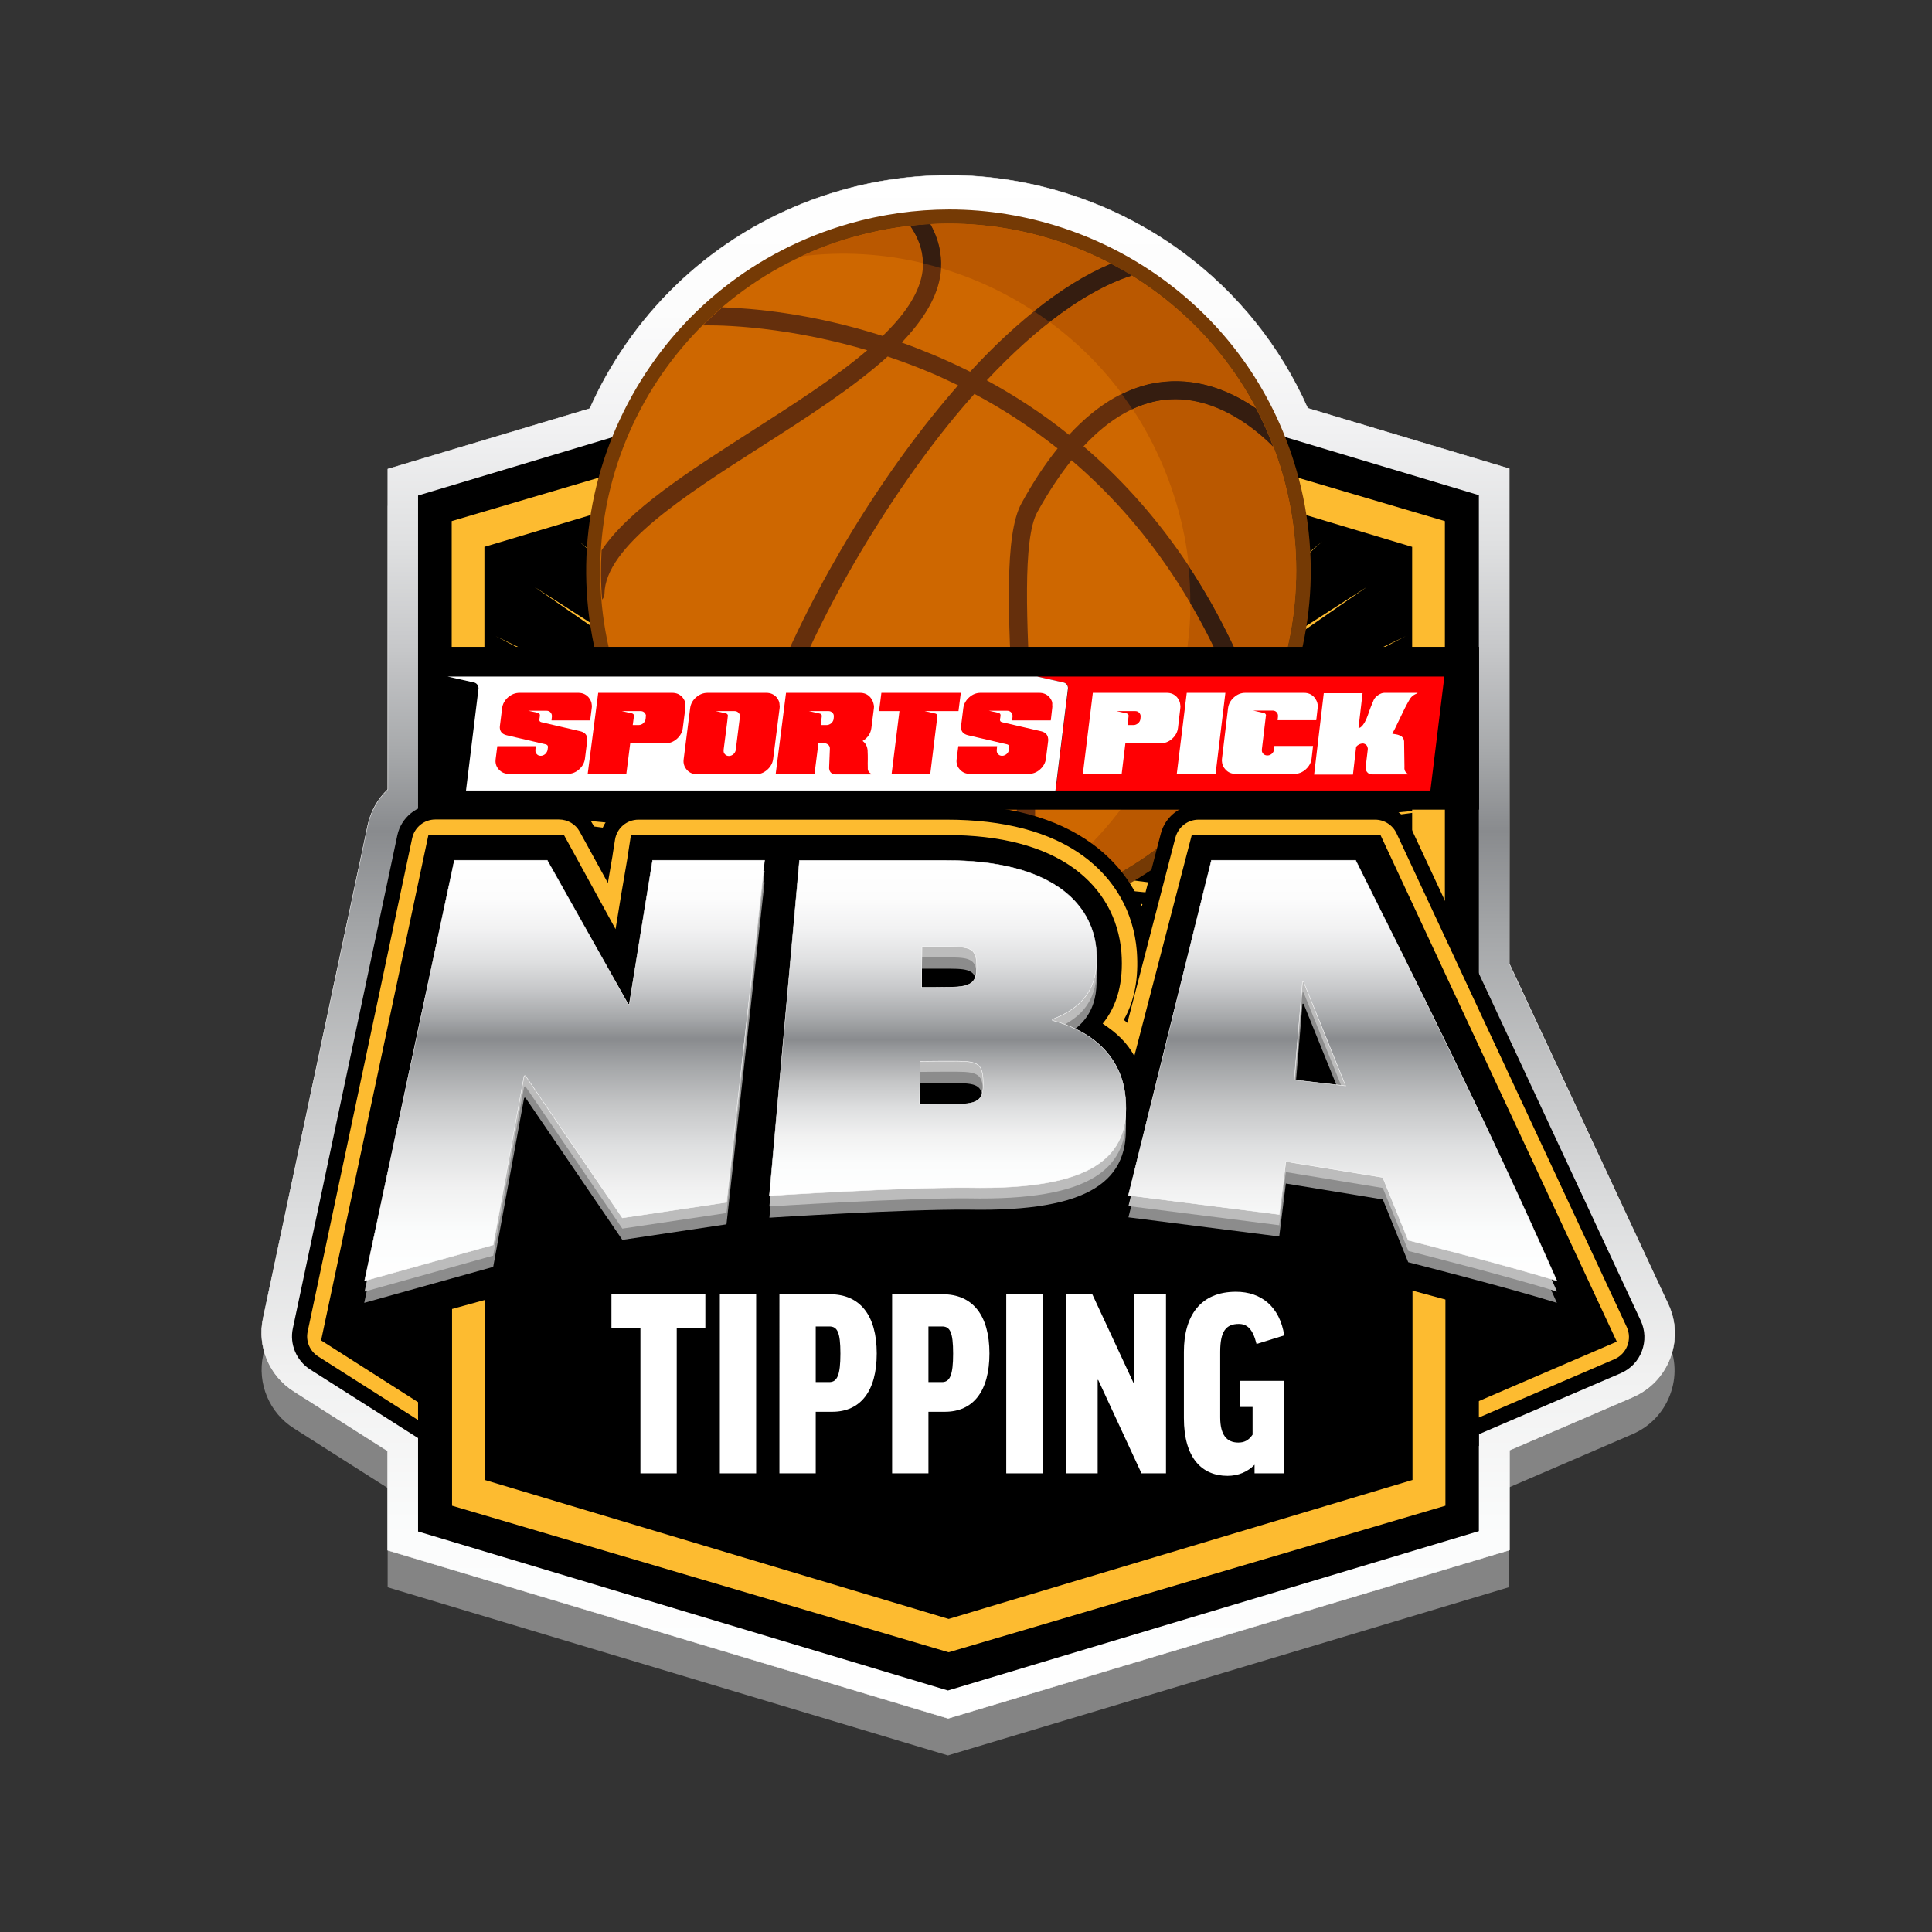 <?xml version="1.0" encoding="utf-8"?>
<!-- Generator: Adobe Illustrator 28.1.0, SVG Export Plug-In . SVG Version: 6.00 Build 0)  -->
<svg version="1.1" id="Layer_1" xmlns="http://www.w3.org/2000/svg" xmlns:xlink="http://www.w3.org/1999/xlink" x="0px" y="0px"
	 viewBox="0 0 1080 1080" style="enable-background:new 0 0 1080 1080;" xml:space="preserve">
<rect x="0" y="0" width="1080" height="1080" fill="#333333" stroke="none"/>
<style type="text/css">
	.st0{fill:#848484;}
	.st1{fill:url(#SVGID_1_);stroke:#FFFFFF;stroke-width:0.243;stroke-miterlimit:10;}
	.st2{fill-rule:evenodd;clip-rule:evenodd;fill:#FDBB30;}
	.st3{fill:#FDBB30;}
	.st4{fill-rule:evenodd;clip-rule:evenodd;fill:#753A05;}
	.st5{fill-rule:evenodd;clip-rule:evenodd;fill:#CE6700;}
	.st6{fill-rule:evenodd;clip-rule:evenodd;fill:#652F0C;}
	.st7{fill-rule:evenodd;clip-rule:evenodd;fill:#E9D8B3;}
	.st8{fill-rule:evenodd;clip-rule:evenodd;fill:#BA5800;}
	.st9{fill-rule:evenodd;clip-rule:evenodd;fill:#351D10;}
	.st10{fill-rule:evenodd;clip-rule:evenodd;}
	.st11{fill:#FF0003;}
	.st12{fill:#FFFFFF;}
	.st13{fill:#8C8C8C;}
	.st14{fill:#BCBCBC;}
	
		.st15{fill:url(#SVGID_00000155128891037918163800000011107558407141705607_);stroke:#FFFFFF;stroke-width:0.243;stroke-miterlimit:10;}
	
		.st16{fill:url(#SVGID_00000147220925310699783000000000874797302031013773_);stroke:#FFFFFF;stroke-width:0.243;stroke-miterlimit:10;}
	
		.st17{fill:url(#SVGID_00000034084278878878418310000009080697316396302514_);stroke:#FFFFFF;stroke-width:0.243;stroke-miterlimit:10;}
</style>
<path class="st0" d="M216.7,887.3v-55.5l-52.5-33.4c-13.6-8.6-20.5-25-17.1-40.8L205.5,482c1.6-7.7,5.6-14.7,11.2-20V282.8
	L329.5,249c2.7-6,5.6-11.9,8.8-17.6c28.5-51.1,75.2-88.2,131.5-104.3c19.8-5.7,40.2-8.5,60.6-8.5c46.7,0,93.1,15.4,130.8,43.3
	c30.5,22.6,54.4,52.5,69.6,86.9l112.9,33.9v276.7l88.7,190.3c4.5,9.6,4.9,20.3,1.1,30.2s-11.2,17.6-20.9,21.8l-68.9,29.7v55.8
	l-313.8,94.1L216.7,887.3z"/>
<linearGradient id="SVGID_1_" gradientUnits="userSpaceOnUse" x1="541.154" y1="960.547" x2="541.154" y2="97.907">
	<stop  offset="0" style="stop-color:#FFFFFF"/>
	<stop  offset="0.117" style="stop-color:#FBFCFC"/>
	<stop  offset="0.221" style="stop-color:#F1F1F1"/>
	<stop  offset="0.321" style="stop-color:#DEDFE0"/>
	<stop  offset="0.417" style="stop-color:#C5C6C7"/>
	<stop  offset="0.51" style="stop-color:#A4A6A8"/>
	<stop  offset="0.575" style="stop-color:#898B8E"/>
	<stop  offset="0.625" style="stop-color:#A6A8AA"/>
	<stop  offset="0.692" style="stop-color:#C6C7C9"/>
	<stop  offset="0.761" style="stop-color:#DFE0E1"/>
	<stop  offset="0.834" style="stop-color:#F1F1F2"/>
	<stop  offset="0.911" style="stop-color:#FCFCFC"/>
	<stop  offset="1" style="stop-color:#FFFFFF"/>
</linearGradient>
<path class="st1" d="M216.7,866.6v-55.5l-52.5-33.4c-13.6-8.6-20.5-25-17.1-40.8l58.5-275.6c1.6-7.7,5.6-14.7,11.2-20V262.2
	l112.9-33.8c2.7-6,5.6-11.9,8.8-17.6c28.5-51.1,75.2-88.2,131.5-104.3c19.8-5.7,40.2-8.5,60.6-8.5c46.7,0,93.1,15.4,130.8,43.3
	c30.5,22.6,54.4,52.5,69.6,86.9L843.7,262v276.7L932.5,729c4.5,9.6,4.9,20.3,1.1,30.2s-11.2,17.6-20.9,21.8l-68.9,29.7v55.8
	l-313.8,94.1L216.7,866.6z"/>
<g>
	<polygon points="826.7,689.9 826.7,276.8 530.5,188 233.7,277 233.7,689.9 231.8,689.9 231.8,690.6 828.6,690.6 828.6,689.9 	"/>
	<path class="st2" d="M551.6,630.8l-3.5-20.4l-12.4-71.6l-1.5,72.4l-0.4,19.8c-0.5,0-1,0-1.6,0l-0.7,0l-0.7,0c-0.5,0-1,0-1.6,0
		l-0.4-19.8l-1.5-72.4L515,610.4l-3.5,20.4c-1.5,0-3-0.1-4.5-0.1l2.7-20.9l9.4-72l-23,69.6l-7.4,22.5c-1.5-0.1-2.9-0.2-4.4-0.3
		l6.7-23.4l20.1-70.3l-33.3,66.4l-13,25.9c-1.4-0.1-2.9-0.2-4.3-0.3l12.4-27.3l30.5-67.4l-42.9,62.1l-21.2,30.7
		c-1.4-0.1-2.7-0.3-4.1-0.4l20.7-32.6l40.3-63.4l-51.9,56.7l-33.3,36.3c-1.3-0.2-2.5-0.3-3.8-0.5l32.8-38.6l49.5-58.3l-59.9,50.3
		l-50.2,42.1c-1.1-0.2-2.2-0.4-3.2-0.6l49.7-44.8l57.8-52.1l-67,43l-73.2,47.1c-0.8-0.2-1.6-0.4-2.4-0.6l72.4-50.1l65.1-45.1
		l-72.9,35.1l-102.8,49.5c-0.4-0.1-0.8-0.3-1.3-0.4L403,545.3l71.3-37.3l-77.5,26.5l-125,42.8v-0.4l123-46.6l76.3-28.9l-80.8,17.5
		l-118.5,25.6l0-0.8l117.1-29.3l80-20l-82.7,8.1l-114.4,11.3l0-1l113.7-14.8l82.3-10.8l-83.3-1.3l-112.7-1.8l0-1.1l112.7-1.8
		l83.3-1.3L385.5,469l-113.6-14.8l0-1l114.3,11.3l82.7,8.2l-80-20l-117-29.2l0-0.8l118.3,25.6l80.8,17.5l-76.3-28.9L272,390.1v-0.4
		l124.8,42.7l77.5,26.5L403,421.5l-125.9-65.9l128.5,61.9l72.9,35.1l-65.1-45.1l-114.9-79.6l118.1,75.9l67,43l-57.8-52.1l-102-92
		l0,0l0,0l105.7,88.7l59.9,50.3L440,383.5l-87.3-102.8l91.5,99.9l51.9,56.6l-40.3-63.4l-71.1-111.8l75.7,109.5l42.9,62.1l-30.5-67.4
		l-53.7-118.9l58.7,117.1l33.3,66.4l-20.1-70.3l-35.4-124l40.6,122.8l23,69.6l-9.4-72l-16.5-127L515,356.5l12.4,71.6l1.5-72.4
		l2.7-127.7l2.7,127.7l1.5,72.4l12.4-71.6l21.8-126.3l-16.5,127l-9.4,72l23-69.6l40.6-122.8l-35.4,124L552,430.9l33.3-66.4
		l58.7-117.1l-53.7,118.9l-30.5,67.4l42.9-62.1l75.7-109.5l-71.1,111.8l-40.3,63.4l51.9-56.7l91.5-99.9L623,383.5l-49.5,58.2
		l59.9-50.3l105.7-88.7l0,0l0,0l-102,92l-57.8,52.1l67-43l118.1-75.9l-114.9,79.6l-65.1,45.1l72.9-35.1l128.5-61.9L660,421.5
		l-71.3,37.3l77.5-26.5L791,389.7v0.4l-122.8,46.5l-76.3,28.9l80.8-17.5L791,422.5l0,0.8l-117,29.2l-80,20l82.7-8.2L791,453.2l0,1
		L677.4,469l-82.3,10.8l83.3,1.3l112.7,1.8l0,1.1l-112.7,1.8l-83.3,1.3l82.3,10.8l113.7,14.8l0,1l-114.4-11.3l-82.7-8.1l80,20
		l117.1,29.3l0,0.8l-118.5-25.6l-80.8-17.5l76.3,28.9l123,46.6l0,0.4l-125-42.8l-77.5-26.5l71.3,37.3l101.4,53.1
		c-0.4,0.1-0.8,0.3-1.3,0.4l-102.8-49.5l-72.9-35.1l65.1,45.1l72.4,50.1c-0.8,0.2-1.6,0.4-2.4,0.6L646.4,563l-67-43l57.8,52.1
		l49.7,44.8c-1.1,0.2-2.2,0.4-3.2,0.6l-50.2-42.1l-59.9-50.3l49.5,58.3l32.8,38.6c-1.3,0.2-2.5,0.4-3.8,0.5l-33.3-36.3l-51.9-56.7
		l40.3,63.4l20.7,32.6c-1.4,0.1-2.7,0.3-4.1,0.4l-21.2-30.7l-42.9-62.1l30.5,67.4l12.4,27.3c-1.4,0.1-2.9,0.2-4.3,0.3l-13-25.9
		L552,535.9l20.1,70.3l6.7,23.4c-1.5,0.1-2.9,0.2-4.4,0.3l-7.4-22.5l-23-69.6l9.4,72l2.7,20.9C554.5,630.7,553,630.7,551.6,630.8z"
		/>
	<path class="st3" d="M270.7,521.6v-1.7c0,0,0.1-0.1,0.1-0.1v-11.2V327.9v-22.2l259.3-77.7l259.3,77.7v22.2v180.8v11.2
		c0,0,0.1,0.1,0.1,0.1v139.4h18.2V508.7V327.9v-36.6l-277.5-81.9l-0.1,0l-0.1,0l-277.5,81.9v36.6v180.8v13H270.7z"/>
	<g>
		<path class="st4" d="M529.7,521.1c-43.1,0-85.9-14.2-120.6-39.9c-35.9-26.6-61.3-63.4-73.6-106.4c-14.8-51.9-8.5-106.4,17.8-153.6
			c26.3-47.2,69.4-81.3,121.4-96.2c18.3-5.2,37.1-7.9,56-7.9c43.1,0,85.9,14.2,120.6,39.9c35.9,26.6,61.3,63.4,73.6,106.4
			c14.8,51.9,8.5,106.4-17.8,153.6c-26.3,47.2-69.4,81.3-121.4,96.2C567.3,518.5,548.5,521.1,529.7,521.1z"/>
		<path class="st5" d="M717.1,265.6c29.4,103.1-30.4,210.4-133.7,240c-103.3,29.6-211-30-240.4-133
			c-29.4-103.1,30.4-210.4,133.7-240S687.7,162.6,717.1,265.6z"/>
		<path class="st6" d="M651.9,223.5c28.8-2.8,52.3,18.5,59.8,26.3c-2.9-7.5-6-14.7-9.7-21.6c-12.6-8.7-30.4-16.8-51-14.9
			c-18.9,1.7-36.8,11.8-53.4,29.8c-15.4-12.4-31-22.3-46-30.5c28.3-30.2,56.4-50.7,81.1-58.4c-3.8-2.4-7.8-4.6-11.7-6.6
			c-24.6,10.1-51.7,30.9-78.7,60.2c-7-3.5-13.8-6.6-20.2-9.3c-6-2.5-12.1-4.9-18-7c11-11.6,18.9-23.5,21.3-36
			c2-10.3,0.1-20.4-5.3-30.1c-3.8,0.3-7.6,0.5-11.3,0.9c6.2,9.1,8.3,18,6.6,27.2c-2.2,11.6-10.3,23-22,34.3
			c-40-12.8-73.3-15.5-89.6-16c-3.8,3.3-7.5,6.6-10.9,10.1c0.3,0,0.4,0,0.7,0c0.5,0,40-1.3,91.2,13.9c-18,15.4-41.7,30.5-64.8,45.3
			c-35.1,22.5-68.6,43.9-83.7,66.5c-0.5,9.1-0.5,18.4,0.3,27.6c0.8-0.9,1.3-2,1.3-3.3c0.4-26.4,44.7-54.8,87.7-82.3
			c25.5-16.3,51.4-32.9,70.6-50.3c7.4,2.5,15,5.3,22.7,8.5c5.4,2.2,11,4.9,16.7,7.6c-20.1,22.9-40.2,50.3-59.2,81.4
			c-35.2,57.7-67.2,131.3-65.6,175.5c3.5,2.8,7.2,5.4,11,7.9c-6-33.9,19.7-106.6,63.2-178.1c19.2-31.4,39.4-59.2,59.7-81.9
			c15.1,8,30.9,18.1,46.5,30.5c-7,8.7-13.7,18.8-20.1,30.5c-9.9,17.6-7.4,64.9-4.9,115c2.4,45.6,4.9,96.9-3.7,114
			c3.9-0.7,7.8-1.4,11.7-2.4c6.7-23,4.5-66.5,2.2-112.1c-2.4-46.4-4.9-94.4,3.5-109.5c6.2-11.2,12.6-20.8,19.1-28.9
			c39.4,33.6,77,83.5,100.4,156.9c2.4-4.1,4.5-8.4,6.6-12.6c-24.2-70.3-61.4-118.8-100.3-152.1C620.3,233.8,635.8,225,651.9,223.5z"
			/>
		<path class="st7" d="M476.5,132.6c0.1,0,0.1,0,0.3-0.1C476.6,132.6,476.6,132.6,476.5,132.6L476.5,132.6z M476.2,132.7
			L476.2,132.7L476.2,132.7L476.2,132.7L476.2,132.7z M475.9,132.7C476.1,132.7,476.1,132.7,475.9,132.7
			C476.1,132.7,476.1,132.7,475.9,132.7L475.9,132.7z"/>
		<path class="st8" d="M583.5,505.6c-0.9,0.3-1.7,0.5-2.6,0.8c-9.2,2.5-18.4,4.2-27.6,5.4c3.7-1.7,7.4-3.5,10.9-5.5
			c-0.5,1.6-1.1,2.9-1.7,4.2c3.9-0.7,7.8-1.4,11.7-2.4c0.8-2.8,1.4-5.7,2-8.9c55.1-35.4,88.9-96.6,89.3-161.9
			c13.1,22.2,24.7,47.8,34,77.2c2.4-4.1,4.5-8.4,6.6-12.6c-11.3-33-25.6-61.3-41.5-85.4c-1.2-11.2-3.3-22.5-6.6-33.8
			c-5.7-19.6-14.1-37.7-24.8-53.9c2.9-1.3,5.9-2.5,8.8-3.3c3.3-0.9,6.7-1.6,10.1-2c28.8-2.8,52.3,18.5,59.8,26.3l0,0
			c-2.9-7.5-6-14.7-9.7-21.6c-12.6-8.7-30.4-16.8-51-14.9c-4.1,0.4-8,1.2-12,2.2c-4.1,1.2-8,2.8-12,4.7
			c-11.4-15.4-25.1-28.9-40.4-40.2c16-12.6,31.5-21.4,46-25.9c-3.8-2.4-7.8-4.6-11.7-6.6c-13.7,5.7-28.3,14.6-43,26.6
			c-16-10.5-33.5-18.7-52.1-24.2c0.5-8.3-1.4-16.6-5.9-24.6c-3.8,0.3-7.6,0.5-11.3,0.9c4.7,7,7.1,13.9,7.1,20.9
			c-22-5.3-45-6.7-68.1-3.8c8.9-4.2,18.4-7.8,28.3-10.6l0,0h0.1h0.1h0.1c0.1,0,0.1,0,0.3-0.1l0,0c103.3-29.6,211,30,240.4,133
			S686.8,476,583.5,505.6z"/>
		<path class="st9" d="M526,149.9c-3.3-1.1-6.7-1.8-10.1-2.8c0-7.1-2.4-13.9-7.1-20.9c3.8-0.4,7.6-0.8,11.3-0.9
			C524.6,133.4,526.5,141.5,526,149.9L526,149.9z M586.7,180c-2.9-2.1-5.7-4.1-8.7-6c14.9-12,29.3-20.9,43-26.6
			c3.9,2.1,7.9,4.2,11.7,6.6C618.4,158.6,602.8,167.5,586.7,180L586.7,180L586.7,180z M711.7,249.7c-7.5-7.6-30.9-29-59.8-26.3
			c-3.4,0.3-6.7,0.9-10.1,2c-3,0.8-5.9,2-8.8,3.3c-2-2.9-3.9-5.7-5.9-8.4c3.9-2,8-3.5,12-4.7c3.9-1.2,7.9-1.8,12-2.2
			c20.6-2,38.4,6.2,51,14.9C705.7,235.1,709,242.3,711.7,249.7L711.7,249.7L711.7,249.7z M699.4,414.4c-9.3-29.3-20.9-54.9-34-77.2
			c0-7-0.3-13.8-1.1-20.9c15.9,24.1,30.2,52.3,41.5,85.4C703.9,406,701.8,410.2,699.4,414.4L699.4,414.4L699.4,414.4z M574.1,508.1
			c-3.9,0.9-7.8,1.7-11.7,2.4c0.7-1.2,1.2-2.6,1.7-4.2c4.1-2.2,8.1-4.6,12.1-7.1C575.6,502.3,574.9,505.4,574.1,508.1L574.1,508.1z"
			/>
	</g>
	<polygon points="233.7,628.5 233.7,856.1 529.9,945 826.7,855.9 826.7,637.7 828.6,637.7 828.6,637 231.8,632.4 	"/>
	<rect x="236.1" y="661" class="st10" width="590.6" height="147.3"/>
	<path class="st3" d="M789.7,655.9v1.7c0,0-0.1,0.1-0.1,0.1v11.2v136.2v22.2L530.3,905L271,827.3v-22.2V668.9v-11.2
		c0,0-0.1-0.1-0.1-0.1v-1.7h-18.2v13v136.2v36.6l277.5,81.9l0.1,0l0.1,0L808,841.7v-36.6V668.9v-13H789.7z"/>
	<rect x="236.3" y="361.6" class="st10" width="590.5" height="91"/>
	<g>
		<g>
			<path class="st11" d="M579.8,378.2l14.7,3.3c1.6,0.3,2.6,1.8,2.6,3.3l-7,57.1h209.5l7.8-63.7H579.8z"/>
		</g>
		<path class="st12" d="M594.5,381.5l-14.7-3.3H250.2l14.7,3.3c1.6,0.3,2.6,1.8,2.6,3.3l-7,57.1H590l7-57.1
			C597.1,383.3,596,381.8,594.5,381.5z"/>
		<g>
			<g>
				<path class="st11" d="M381.5,389.8c-1.5-1.7-3.4-2.5-5.8-2.5h-41.3l-5.9,45.5h21.6l2.2-17.3h19.7c2.4,0,4.5-0.8,6.4-2.5
					c1.9-1.7,3-3.7,3.3-6.1l1.4-11c0.1-0.6,0.1-1.2,0-1.7C383.2,392.5,382.6,391.1,381.5,389.8z M361,400.8l-0.1,1.1
					c-0.1,0.9-0.6,1.7-1.3,2.4c-0.7,0.6-1.6,1-2.5,1h-3.4l0.7-5.1c0.1-0.6-0.4-1.2-1-1.4l-5.8-1.3h7.1h0.1h3.3c0.9,0,1.7,0.3,2.3,1
					c0.4,0.5,0.7,1.1,0.7,1.7C361,400.3,361,400.6,361,400.8z"/>
			</g>
			<g>
				<path class="st11" d="M486.5,389.8c-1.5-1.7-3.4-2.5-5.8-2.5h-41.3l-5.8,45.5h21.7l2.2-17.3h3.4c0.9,0,1.7,0.4,2.3,1
					c0.4,0.5,0.7,1.1,0.7,1.7c0,0.2,0,0.4,0,0.6l-0.4,10c0,0.3,0,0.6,0,0.9c0.1,0.7,0.3,1.4,0.8,2c0.7,0.8,1.6,1.2,2.7,1.2h20
					l0.1-0.3c-1.2-0.6-1.9-1.5-2-2.7c0-0.3,0-0.6,0-1c0-1.5-0.1-3,0-4.5c0-1.5,0-3-0.1-4.5l0-0.4c-0.2-2.3-1.1-4-2.8-5.3
					c2.8-1.7,4.5-4.1,4.9-7.2l1.4-11c0.1-0.6,0.1-1.2,0-1.7C488.2,392.5,487.6,391.1,486.5,389.8z M466.1,400.8l-0.1,1.1
					c-0.1,0.9-0.6,1.7-1.3,2.4c-0.8,0.6-1.6,1-2.5,1h-3.4l0.6-5c0.1-0.6-0.4-1.2-1-1.4l-6.2-1.4h7.5h0h3.4c0.9,0,1.7,0.3,2.3,1
					c0.5,0.5,0.7,1.1,0.7,1.7C466.1,400.3,466.1,400.6,466.1,400.8z"/>
			</g>
			<g>
				<path class="st11" d="M492.7,387.3l-1.3,10.2h11.4l-4.4,35.3h21.6l4-32.5c0.1-0.6-0.4-1.2-1-1.4l-6.1-1.4h7.5h0.1h11.3l1.3-10.2
					H492.7z"/>
			</g>
			<g>
				<path class="st11" d="M586.7,389.8c-1.5-1.7-3.4-2.5-5.8-2.5h-32.7c-2.4,0-4.5,0.8-6.4,2.5c-1.9,1.7-3,3.7-3.3,6l-1.2,9.6
					c-0.1,0.5-0.1,1-0.1,1.5c0.2,2.2,1.5,3.5,3.9,4.1l21.9,5.1c0.7,0.2,1.1,0.6,1.2,1.2c0,0.1,0,0.3,0,0.4l-0.2,1.4
					c-0.1,0.9-0.5,1.7-1.3,2.4c-0.7,0.6-1.6,1-2.5,1c-1,0-1.7-0.3-2.3-1c-0.4-0.5-0.7-1-0.7-1.7c0-0.2,0-0.5,0-0.7l0.2-2h-21.7
					l-0.9,7c-0.1,0.6-0.1,1.2-0.1,1.8c0.1,1.6,0.7,3,1.8,4.2c1.5,1.7,3.4,2.5,5.8,2.5h32.7c2.4,0,4.5-0.8,6.4-2.5
					c1.9-1.7,3-3.7,3.3-6.1l1.2-9.6c0.1-0.5,0.1-1,0-1.5c-0.2-2.1-1.4-3.5-3.8-4.1l-22-5.1c-0.7-0.2-1.1-0.6-1.1-1.2
					c0-0.1,0-0.3,0-0.4l0.2-1.2h0l0.1-1c0.1-0.6-0.4-1.2-1-1.4l-5.5-1.2h10.2c0.9,0,1.7,0.3,2.3,1c0.4,0.5,0.7,1.1,0.7,1.7
					c0,0.2,0,0.5,0,0.7l-0.2,2h21.6l0.8-7c0.1-0.6,0.1-1.2,0-1.7C588.4,392.5,587.8,391.1,586.7,389.8z"/>
			</g>
			<g>
				<path class="st11" d="M329,389.8c-1.5-1.7-3.4-2.5-5.8-2.5h-32.7c-2.4,0-4.5,0.8-6.5,2.5c-1.9,1.7-3,3.7-3.3,6l-1.2,9.6
					c-0.1,0.5-0.1,1-0.1,1.5c0.2,2.2,1.4,3.5,3.8,4.1l21.9,5.1c0.7,0.2,1.1,0.6,1.2,1.2c0,0.1,0,0.3,0,0.4l-0.2,1.4
					c-0.1,0.9-0.6,1.7-1.3,2.4c-0.7,0.6-1.6,1-2.5,1c-1,0-1.7-0.3-2.3-1c-0.4-0.5-0.7-1-0.7-1.7c0-0.2,0-0.5,0-0.7l0.2-2H278l-0.9,7
					c-0.1,0.6-0.1,1.2-0.1,1.8c0.1,1.6,0.7,3,1.8,4.2c1.5,1.7,3.4,2.5,5.8,2.5h32.7c2.4,0,4.5-0.8,6.4-2.5c1.9-1.7,3-3.7,3.3-6.1
					l1.2-9.6c0.1-0.5,0.1-1,0.1-1.5c-0.2-2.1-1.4-3.5-3.8-4.1l-21.9-5.1c-0.7-0.2-1.1-0.6-1.1-1.2c0-0.1,0-0.3,0-0.4l0.2-1.2h0
					l0.1-1c0.1-0.6-0.4-1.2-1-1.4l-5.5-1.2h10.2c0.9,0,1.7,0.3,2.3,1c0.4,0.5,0.7,1.1,0.7,1.7c0,0.2,0,0.5,0,0.7l-0.2,2h21.6l0.9-7
					c0.1-0.6,0.1-1.2,0-1.7C330.7,392.5,330.1,391.1,329,389.8z"/>
			</g>
			<g>
				<path class="st11" d="M434.1,389.8c-1.5-1.7-3.4-2.5-5.8-2.5h-32.7c-2.4,0-4.5,0.8-6.5,2.5c-1.9,1.7-3,3.7-3.3,6.1l-3.6,28.3
					c-0.1,0.6-0.1,1.2-0.1,1.8c0.1,1.6,0.7,3,1.8,4.3c1.5,1.7,3.4,2.5,5.8,2.5h32.8c2.4,0,4.5-0.8,6.4-2.5c1.9-1.7,3-3.7,3.3-6.1
					l3.6-28.3c0.1-0.6,0.1-1.2,0-1.7C435.8,392.5,435.2,391.1,434.1,389.8z M413.6,400.1c0,0.2,0,0.5,0,0.7l-2.3,18.4
					c-0.1,0.9-0.6,1.7-1.3,2.4c-0.7,0.6-1.6,1-2.5,1c-0.9,0-1.7-0.3-2.3-1c-0.4-0.5-0.7-1-0.7-1.7c0-0.2,0-0.5,0-0.7l1.8-14h0
					l0.3-2.5l0.2-1.9c0,0,0,0,0,0l0.1-0.6c0.1-0.6-0.4-1.2-1-1.4l-5.8-1.3h7.1h0.1h3.3c0.9,0,1.7,0.3,2.3,1
					C413.3,398.9,413.6,399.5,413.6,400.1C413.6,400.1,413.6,400.1,413.6,400.1C413.6,400.1,413.6,400.1,413.6,400.1z"/>
			</g>
		</g>
		<g>
			<g>
				<path class="st12" d="M663.4,387.3H685l-5.5,45.5h-21.7L663.4,387.3z"/>
			</g>
			<g>
				<path class="st12" d="M761.7,387.3l-2.3,19.7c0.6-0.1,1.1-0.3,1.5-0.7c1.4-1.2,2.7-3.5,3.8-6.7c1.1-3.3,2.2-6,3.2-8.3
					c0.5-1.1,1.4-2,2.6-2.8c1.2-0.8,2.3-1.2,3.4-1.2h18.5l-0.1,0.3c-2.1,0.7-3.6,2-4.5,3.7c-1.7,2.9-3.5,6.5-5.5,10.8
					c-2,4.3-3.4,7-4,8c0.2,0.1,0.9,0.2,2.1,0.4c1.2,0.2,2.2,0.6,3.1,1.2c0.9,0.7,1.3,1.6,1.4,2.7l0,0.4l0.2,14.1c0,0.3-0.1,0.7,0,1
					c0.1,1.2,0.8,2.1,2,2.7l-0.1,0.3h-20c-1.1,0-2-0.4-2.7-1.2c-0.5-0.6-0.8-1.2-0.9-2c0-0.3,0-0.5,0-0.8l1.2-10c0-0.2,0-0.4,0-0.6
					c-0.1-0.6-0.3-1.2-0.7-1.7c-0.6-0.6-1.3-1-2.2-1c-1.3,0.1-2.5,0.6-3.6,1.8l-1.8,15.6h-21.7l5.4-45.5H761.7z"/>
			</g>
			<g>
				<path class="st12" d="M734.7,389.8c-1.5-1.7-3.4-2.5-5.8-2.5h-32.7c-2.4,0-4.5,0.8-6.4,2.5c-1.9,1.7-3,3.7-3.3,6l-3.4,28.3
					c-0.1,0.6-0.1,1.2,0,1.8c0.1,1.6,0.8,3,1.9,4.2c1.5,1.7,3.4,2.5,5.8,2.5h32.7c2.4,0,4.5-0.8,6.4-2.5c1.9-1.7,3-3.7,3.3-6.1
					l0.8-7h-21.6l-0.2,2c-0.1,0.9-0.5,1.7-1.3,2.4c-0.2,0.2-0.4,0.3-0.6,0.4c-0.6,0.4-1.2,0.5-1.9,0.5c-0.9,0-1.7-0.3-2.3-1
					c-0.4-0.5-0.7-1-0.7-1.7c0-0.2,0-0.5,0-0.7l2.2-18.4c0,0,0,0,0,0l0.1-0.5c0.1-0.6-0.4-1.2-1-1.4l-6.2-1.4h10.9
					c0.9,0,1.7,0.3,2.3,1c0.4,0.5,0.7,1.1,0.7,1.7c0,0.2,0,0.5,0,0.7l-0.2,2h21.6l0.8-7c0.1-0.6,0.1-1.2,0-1.7
					C736.4,392.5,735.8,391.1,734.7,389.8z"/>
			</g>
			<g>
				<path class="st12" d="M658,389.8c-1.5-1.7-3.4-2.5-5.8-2.5h-41.3l-5.6,45.5H627l2.1-17.3h19.7c2.4,0,4.5-0.8,6.4-2.5
					c1.9-1.7,3-3.7,3.3-6.1l1.3-11c0.1-0.6,0.1-1.2,0-1.7C659.7,392.5,659.1,391.1,658,389.8z M637.6,400.8l-0.1,1.1
					c-0.1,0.9-0.5,1.7-1.3,2.4c-0.7,0.6-1.6,1-2.5,1h-3.4l0.6-5.1c0.1-0.6-0.4-1.2-1-1.4l-5.8-1.3h7.1h0.1h3.3c0.9,0,1.7,0.3,2.3,1
					c0.4,0.5,0.7,1.1,0.7,1.7C637.6,400.3,637.6,400.6,637.6,400.8z"/>
			</g>
		</g>
	</g>
	<g>
		<path class="st12" d="M394.3,723.5v18.9h-16v81.2h-20.3v-81.2h-16.2v-18.9H394.3z"/>
		<path class="st12" d="M422.7,723.5v100.1h-20.3V723.5H422.7z"/>
		<path class="st12" d="M490.1,756.6c0,21-9,32.6-24.9,32.6H456v34.4h-20.3V723.5H464C480.7,723.5,490.1,735.2,490.1,756.6z
			 M456,772.6h7.6c4.4,0,6.2-3.9,6.2-15.9c0-12.2-1.8-15.2-6.2-15.2H456V772.6z"/>
		<path class="st12" d="M553.1,756.6c0,21-9,32.6-24.9,32.6H519v34.4h-20.3V723.5H527C543.7,723.5,553.1,735.2,553.1,756.6z
			 M519,772.6h7.6c4.4,0,6.2-3.9,6.2-15.9c0-12.2-1.8-15.2-6.2-15.2H519V772.6z"/>
		<path class="st12" d="M582.8,723.5v100.1h-20.3V723.5H582.8z"/>
		<path class="st12" d="M610.6,723.5l23.1,49.7h0.3v-49.7h17.8v100.1h-13.7l-24.2-52.2h-0.3v52.2h-17.8V723.5H610.6z"/>
		<path class="st12" d="M717.9,746.5l-15.5,4.8c-2.1-8.6-5.4-11.2-9.9-11.2c-7.3,0-10.4,4.3-10.4,15.6v36.6
			c0,9.9,3.7,14.1,10.1,14.1c3.3,0,5.7-1.1,8-4.4v-15.5H693v-14.6h24.9v51.7h-16.6v-4.8c-3.9,4-9.1,6.2-15.1,6.2
			c-14.2,0-24.4-9.8-24.4-32.3v-37c0-20.2,9.3-33.6,29.1-33.6C705.1,722.1,715.4,730.5,717.9,746.5z"/>
	</g>
</g>
<path d="M173.3,765.5c-7.6-4.9-11.5-14.1-9.6-22.9L222.1,467c2.1-10,11.1-17.3,21.3-17.3h69c8,0,15.3,4.3,19.1,11.3l3.9,7
	c1.7-10.6,10.7-18.3,21.5-18.3l172.3,0c34,0,61.3,7.4,81.2,21.9c12.9,9.4,22.3,21.3,27.9,35.1l10.6-40.7
	c2.5-9.6,11.2-16.3,21.1-16.3h98.7c8.4,0,16.2,4.9,19.8,12.6l128.7,276c2.5,5.4,2.7,11.4,0.6,17s-6.3,9.9-11.7,12.3l-87.7,37.7
	V645.4L242.2,641v168.3L173.3,765.5z"/>
<path class="st3" d="M909.4,741.9l-128.7-276c-2.2-4.7-6.9-7.7-12-7.7h-98.7c-6.1,0-11.3,4.1-12.9,9.9l-26.9,103.7
	c-0.6-0.6-1.3-1.1-2-1.7c6-10.5,8.4-23.4,7.3-38.3l0-0.1c-1.8-21.8-12.2-40.2-30.1-53.3c-18.5-13.4-44.1-20.2-76.2-20.2l-172.3,0
	c-6.6,0-12.1,4.8-13.1,11.2l-1.3,8.2l-0.1,0.8c-0.9,5-1.7,10.1-2.6,15.2l-15.7-28.6c-2.3-4.3-6.8-6.9-11.7-6.9h-69
	c-6.3,0-11.7,4.4-13,10.5L172,744.3c-1.2,5.4,1.2,11,5.9,14l55.8,35.5V632.5l-1.9,0l1.9-3.9v3.9l594.9,4.6v0.7h-1.9v154.6l75.8-32.6
	C909.4,756.8,912.5,748.7,909.4,741.9z"/>
<path d="M771.7,466.8H666.2l-32.1,123.5c-4.3-7.8-9.9-12.9-17.7-18.1c8.2-10,11.7-23.3,10.5-39.6l0-0.1
	c-1.6-19.3-10.8-35.6-26.6-47.1c-17-12.3-40.9-18.6-71.2-18.6l-176.4,0l-1.9,12.3l-0.1,0.8c-2.3,13.2-4.6,27-6.6,39.5l-28.9-52.7
	h-75.7l-60,282.6l56.5,36v-49l52.1-14.3l12.8-77.2l40.1,61.6l77.9-12.1l0.1-1.4l11.8-0.8c0.7,0,70.3-4.7,107-4.7c1.1,0,2.2,0,3.2,0
	c2.4,0,4.7,0.1,7,0.1c31.1,0,53.2-4.2,68.7-13.2l-3.7,15.5L727.4,705l3.7-30.5l31.8,5.5l14,38l46,12.5l0.8,54l80.1-34.5L771.7,466.8
	z"/>
<g>
	<g>
		<path class="st13" d="M305.9,493.2l45.2,80.4c0,0,0.4,0,0.7,0c4.3-27.1,13-80.4,13-80.4h62.6l-21.3,191.2l-58.2,8.7l-54.2-79.5
			l-0.7,0.1l-17.3,94.5l-72.1,20.1L254,493.2H305.9z"/>
		<path class="st13" d="M588.3,582.1c0,0.2,0,0.4,0,0.6c26.9,7.4,39.1,24.1,40.8,43.1c3.1,33.9-19.2,51.7-87.6,50.4
			c-36.8-0.3-111.4,4.5-111.4,4.5l16.8-187.4c0,0,54.5,0,81.8,0c59.1-0.1,81.9,24,84.1,49.9C614.2,560.5,609.1,574.2,588.3,582.1z
			 M515.1,564.2c5.3,0,10.7,0,16-0.1c12.4,0,15-3,14.9-11.7c-0.1-9.5-3-10.9-15.2-10.9c-5.1,0-10.2,0-15.4,0
			C515.3,549.1,515.2,556.6,515.1,564.2z M514,629.6c7.1-0.1,14.1-0.1,21.2-0.1c12.5,0,14.5-3.2,14.4-11.9
			c-0.2-10.1-2.2-12.1-14.5-12.1c-6.9,0-13.8,0-20.7,0.1C514.3,613.5,514.1,621.5,514,629.6z"/>
		<path class="st13" d="M715.1,691.2l-84.3-10.7l46.4-187.3c0,0,53.7,0,80.6,0c34.3,68.8,72.2,144.2,112.5,235.1
			c-27.5-8.6-83.1-22.7-83.1-22.7L773,670.5l-54.2-8.9L715.1,691.2z M723.5,615.9l28.7,3.3l-23.5-58.1l-0.6,0L723.5,615.9z"/>
	</g>
	<g>
		<path class="st14" d="M305.9,486.9l45.2,80.4c0,0,0.4,0,0.7,0c4.3-27.1,13-80.4,13-80.4h62.6l-21.3,191.2l-58.2,8.7l-54.2-79.5
			l-0.7,0.1l-17.3,94.5L203.8,722L254,486.9H305.9z"/>
		<path class="st14" d="M588.3,575.8c0,0.2,0,0.4,0,0.6c26.9,7.4,39.1,24.1,40.8,43.1c3.1,33.9-19.2,51.7-87.6,50.4
			c-36.8-0.3-111.4,4.5-111.4,4.5l16.8-187.4c0,0,54.5,0,81.8,0c59.1-0.1,81.9,24,84.1,49.9C614.2,554.2,609.1,567.9,588.3,575.8z
			 M515.1,557.9c5.3,0,10.7,0,16-0.1c12.4,0,15-3,14.9-11.7c-0.1-9.5-3-10.9-15.2-10.9c-5.1,0-10.2,0-15.4,0
			C515.3,542.8,515.2,550.3,515.1,557.9z M514,623.2c7.1-0.1,14.1-0.1,21.2-0.1c12.5,0,14.5-3.2,14.4-11.9
			c-0.2-10.1-2.2-12.1-14.5-12.1c-6.9,0-13.8,0-20.7,0.1C514.3,607.2,514.1,615.2,514,623.2z"/>
		<path class="st14" d="M715.1,684.9l-84.3-10.7l46.4-187.3c0,0,53.7,0,80.6,0C792.2,555.7,830.1,631,870.4,722
			c-27.5-8.6-83.1-22.7-83.1-22.7L773,664.1l-54.2-8.9L715.1,684.9z M723.5,609.6l28.7,3.3l-23.5-58.1l-0.6,0L723.5,609.6z"/>
	</g>
	<g>
		
			<linearGradient id="SVGID_00000139995368137221002440000007918033457385467801_" gradientUnits="userSpaceOnUse" x1="315.604" y1="716.026" x2="315.604" y2="480.924">
			<stop  offset="0" style="stop-color:#FFFFFF"/>
			<stop  offset="0.117" style="stop-color:#FBFCFC"/>
			<stop  offset="0.221" style="stop-color:#F1F1F1"/>
			<stop  offset="0.321" style="stop-color:#DEDFE0"/>
			<stop  offset="0.417" style="stop-color:#C5C6C7"/>
			<stop  offset="0.51" style="stop-color:#A4A6A8"/>
			<stop  offset="0.575" style="stop-color:#898B8E"/>
			<stop  offset="0.625" style="stop-color:#A6A8AA"/>
			<stop  offset="0.692" style="stop-color:#C6C7C9"/>
			<stop  offset="0.761" style="stop-color:#DFE0E1"/>
			<stop  offset="0.834" style="stop-color:#F1F1F2"/>
			<stop  offset="0.911" style="stop-color:#FCFCFC"/>
			<stop  offset="1" style="stop-color:#FFFFFF"/>
		</linearGradient>
		
			<path style="fill:url(#SVGID_00000139995368137221002440000007918033457385467801_);stroke:#FFFFFF;stroke-width:0.243;stroke-miterlimit:10;" d="
			M305.9,480.9l45.2,80.4c0,0,0.4,0,0.7,0c4.3-27.1,13-80.4,13-80.4h62.6l-21.3,191.2l-58.2,8.7l-54.2-79.5l-0.7,0.1l-17.3,94.5
			L203.8,716L254,480.9H305.9z"/>
		
			<linearGradient id="SVGID_00000116223743600263681980000001678575634376108698_" gradientUnits="userSpaceOnUse" x1="529.72" y1="668.36" x2="529.72" y2="480.923">
			<stop  offset="0" style="stop-color:#FFFFFF"/>
			<stop  offset="9.474560e-02" style="stop-color:#FBFCFC"/>
			<stop  offset="0.179" style="stop-color:#F1F1F1"/>
			<stop  offset="0.259" style="stop-color:#DEDFE0"/>
			<stop  offset="0.337" style="stop-color:#C5C6C7"/>
			<stop  offset="0.413" style="stop-color:#A4A6A8"/>
			<stop  offset="0.465" style="stop-color:#898B8E"/>
			<stop  offset="0.528" style="stop-color:#A6A8AA"/>
			<stop  offset="0.613" style="stop-color:#C6C7C9"/>
			<stop  offset="0.7" style="stop-color:#DFE0E1"/>
			<stop  offset="0.791" style="stop-color:#F1F1F2"/>
			<stop  offset="0.888" style="stop-color:#FCFCFC"/>
			<stop  offset="1" style="stop-color:#FFFFFF"/>
		</linearGradient>
		
			<path style="fill:url(#SVGID_00000116223743600263681980000001678575634376108698_);stroke:#FFFFFF;stroke-width:0.243;stroke-miterlimit:10;" d="
			M588.3,569.8c0,0.2,0,0.4,0,0.6c26.9,7.4,39.1,24.1,40.8,43.1c3.1,33.9-19.2,51.7-87.6,50.4c-36.8-0.3-111.4,4.5-111.4,4.5
			l16.8-187.4c0,0,54.5,0,81.8,0c59.1-0.1,81.9,24,84.1,49.9C614.2,548.2,609.1,561.9,588.3,569.8z M515.1,551.9
			c5.3,0,10.7,0,16-0.1c12.4,0,15-3,14.9-11.7c-0.1-9.5-3-10.9-15.2-10.9c-5.1,0-10.2,0-15.4,0C515.3,536.8,515.2,544.3,515.1,551.9
			z M514,617.3c7.1-0.1,14.1-0.1,21.2-0.1c12.5,0,14.5-3.2,14.4-11.9c-0.2-10.1-2.2-12.1-14.5-12.1c-6.9,0-13.8,0-20.7,0.1
			C514.3,601.3,514.1,609.3,514,617.3z"/>
		
			<linearGradient id="SVGID_00000045615727841674950660000006566464706859407243_" gradientUnits="userSpaceOnUse" x1="750.617" y1="716.026" x2="750.617" y2="480.924">
			<stop  offset="0" style="stop-color:#FFFFFF"/>
			<stop  offset="0.117" style="stop-color:#FBFCFC"/>
			<stop  offset="0.221" style="stop-color:#F1F1F1"/>
			<stop  offset="0.321" style="stop-color:#DEDFE0"/>
			<stop  offset="0.417" style="stop-color:#C5C6C7"/>
			<stop  offset="0.51" style="stop-color:#A4A6A8"/>
			<stop  offset="0.575" style="stop-color:#898B8E"/>
			<stop  offset="0.625" style="stop-color:#A6A8AA"/>
			<stop  offset="0.692" style="stop-color:#C6C7C9"/>
			<stop  offset="0.761" style="stop-color:#DFE0E1"/>
			<stop  offset="0.834" style="stop-color:#F1F1F2"/>
			<stop  offset="0.911" style="stop-color:#FCFCFC"/>
			<stop  offset="1" style="stop-color:#FFFFFF"/>
		</linearGradient>
		
			<path style="fill:url(#SVGID_00000045615727841674950660000006566464706859407243_);stroke:#FFFFFF;stroke-width:0.243;stroke-miterlimit:10;" d="
			M715.1,678.9l-84.3-10.7l46.4-187.3c0,0,53.7,0,80.6,0c34.3,68.8,72.2,144.2,112.5,235.1c-27.5-8.6-83.1-22.7-83.1-22.7L773,658.2
			l-54.2-8.9L715.1,678.9z M723.5,603.7l28.7,3.3l-23.5-58.1l-0.6,0L723.5,603.7z"/>
	</g>
</g>
</svg>
